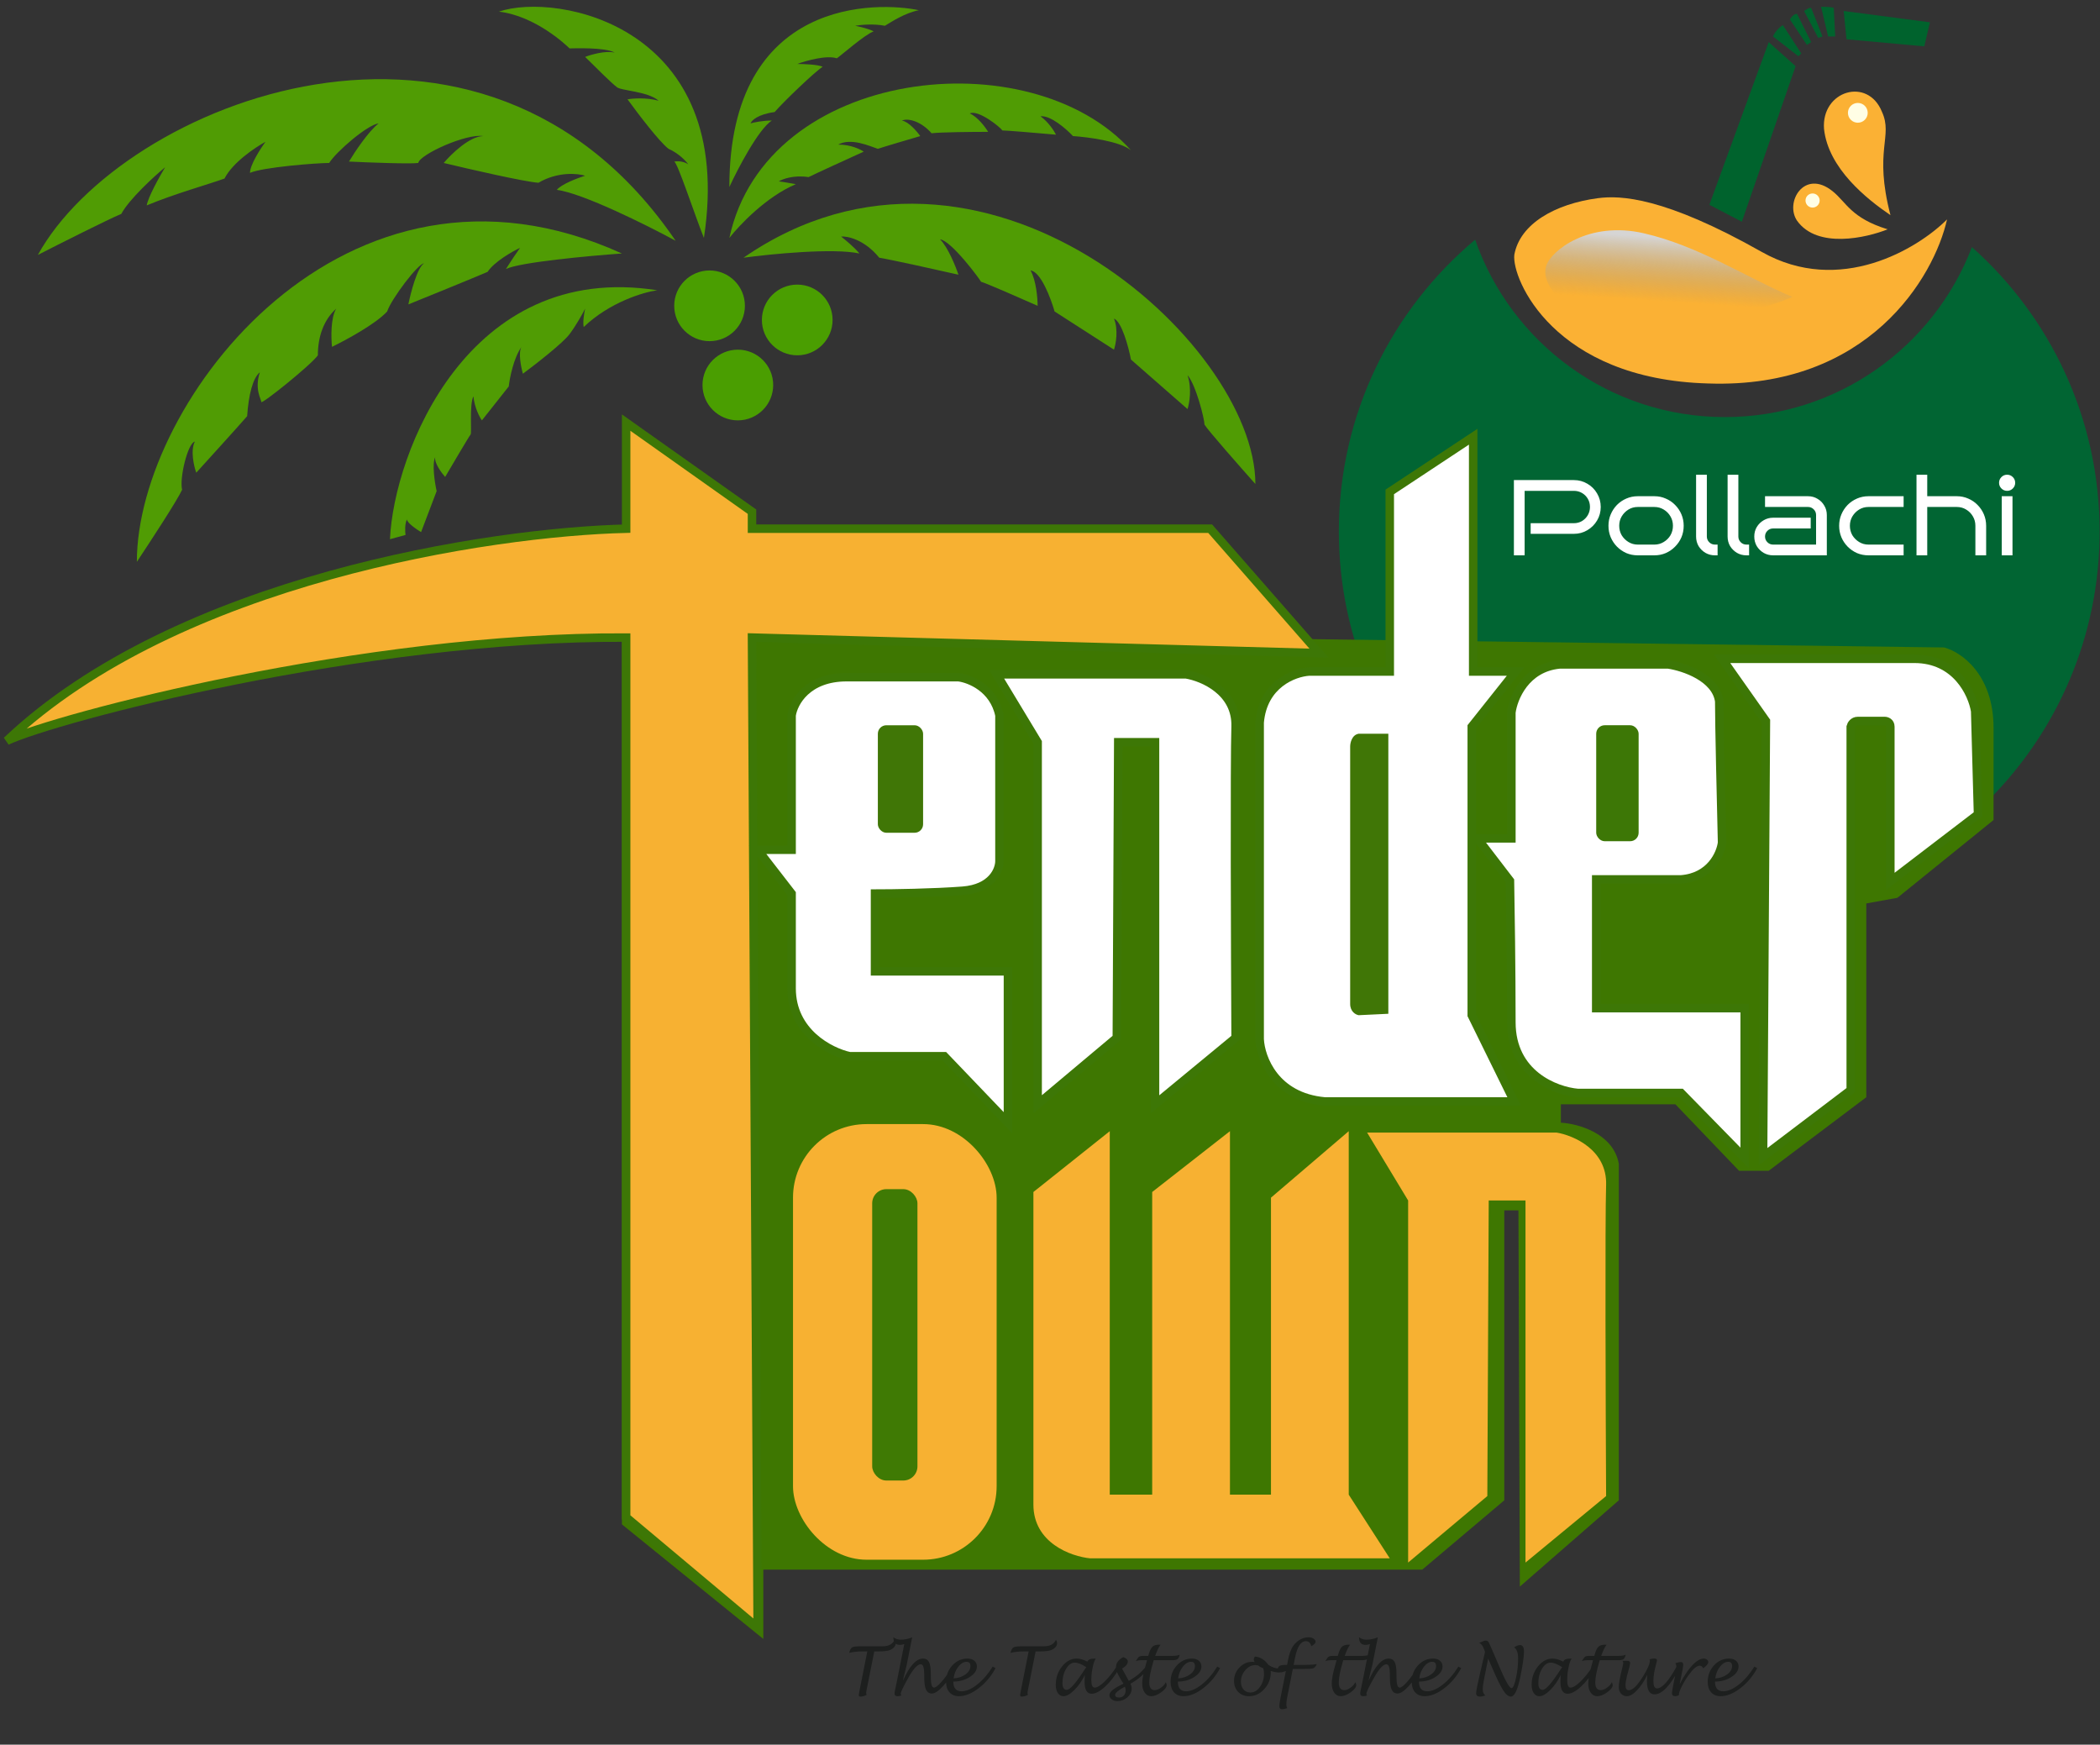 <svg width="124" height="103" viewBox="0 0 124 103" fill="none" xmlns="http://www.w3.org/2000/svg">
    <rect x="0" y="0" width="124" height="103" fill="#333333" stroke="none"/>
    <path
        d="M87.104 14.15C89.23 20.248 95.029 24.623 101.851 24.623C108.508 24.623 114.191 20.456 116.437 14.589C121.063 18.703 123.978 24.699 123.978 31.377C123.978 43.782 113.922 53.838 101.517 53.838C89.112 53.838 79.056 43.782 79.056 31.377C79.056 24.458 82.185 18.27 87.104 14.15Z"
        fill="#016533" />
    <path
        d="M94.519 29.93C94.519 30.221 94.447 30.488 94.303 30.729C94.164 30.966 93.973 31.156 93.732 31.3C93.491 31.444 93.225 31.516 92.933 31.516H90.382V30.888H92.933C93.11 30.888 93.271 30.845 93.415 30.761C93.559 30.672 93.673 30.556 93.757 30.412C93.842 30.264 93.884 30.103 93.884 29.93C93.884 29.752 93.842 29.591 93.757 29.447C93.673 29.303 93.559 29.189 93.415 29.105C93.271 29.02 93.11 28.978 92.933 28.978H90.026V32.785H89.392V28.343H92.933C93.225 28.343 93.491 28.415 93.732 28.559C93.973 28.698 94.164 28.889 94.303 29.13C94.447 29.371 94.519 29.638 94.519 29.93ZM99.418 31.04C99.418 31.281 99.374 31.508 99.285 31.719C99.196 31.926 99.071 32.11 98.91 32.271C98.754 32.432 98.57 32.559 98.358 32.652C98.151 32.741 97.927 32.785 97.686 32.785H96.708C96.467 32.785 96.241 32.741 96.029 32.652C95.822 32.559 95.638 32.432 95.477 32.271C95.321 32.11 95.198 31.926 95.109 31.719C95.02 31.508 94.976 31.281 94.976 31.04C94.976 30.799 95.02 30.575 95.109 30.367C95.198 30.156 95.321 29.97 95.477 29.809C95.638 29.648 95.822 29.523 96.029 29.434C96.241 29.341 96.467 29.295 96.708 29.295H97.686C97.927 29.295 98.151 29.341 98.358 29.434C98.57 29.523 98.754 29.648 98.91 29.809C99.071 29.97 99.196 30.156 99.285 30.367C99.374 30.575 99.418 30.799 99.418 31.04ZM98.783 31.04C98.783 30.837 98.735 30.653 98.638 30.488C98.54 30.319 98.407 30.183 98.238 30.082C98.073 29.98 97.889 29.93 97.686 29.93H96.708C96.505 29.93 96.321 29.98 96.156 30.082C95.991 30.183 95.858 30.319 95.756 30.488C95.659 30.653 95.611 30.837 95.611 31.04C95.611 31.243 95.659 31.429 95.756 31.599C95.858 31.764 95.991 31.897 96.156 31.998C96.321 32.1 96.505 32.151 96.708 32.151H97.686C97.889 32.151 98.073 32.1 98.238 31.998C98.407 31.897 98.54 31.764 98.638 31.599C98.735 31.429 98.783 31.243 98.783 31.04ZM101.42 32.785H101.261C101.058 32.785 100.872 32.736 100.702 32.639C100.533 32.538 100.398 32.404 100.296 32.239C100.199 32.07 100.15 31.882 100.15 31.675V28.026H100.785V31.675C100.785 31.806 100.832 31.918 100.925 32.011C101.018 32.104 101.13 32.151 101.261 32.151H101.42V32.785ZM103.28 32.785H103.122C102.918 32.785 102.732 32.736 102.563 32.639C102.394 32.538 102.259 32.404 102.157 32.239C102.06 32.07 102.011 31.882 102.011 31.675V28.026H102.646V31.675C102.646 31.806 102.692 31.918 102.785 32.011C102.878 32.104 102.99 32.151 103.122 32.151H103.28V32.785ZM107.87 32.785H104.697C104.494 32.785 104.307 32.736 104.138 32.639C103.969 32.538 103.834 32.404 103.732 32.239C103.635 32.07 103.586 31.882 103.586 31.675C103.586 31.467 103.635 31.281 103.732 31.116C103.834 30.947 103.969 30.814 104.138 30.716C104.307 30.615 104.494 30.564 104.697 30.564H106.918V31.199H104.697C104.565 31.199 104.453 31.245 104.36 31.338C104.267 31.431 104.221 31.544 104.221 31.675C104.221 31.806 104.267 31.918 104.36 32.011C104.453 32.104 104.565 32.151 104.697 32.151H107.235V30.405C107.235 30.274 107.188 30.162 107.095 30.069C107.002 29.976 106.89 29.93 106.759 29.93H104.221V29.295H106.759C106.966 29.295 107.152 29.346 107.317 29.447C107.487 29.544 107.62 29.678 107.717 29.847C107.819 30.012 107.87 30.198 107.87 30.405V32.785ZM112.404 32.785H110.329C110.088 32.785 109.862 32.741 109.65 32.652C109.443 32.559 109.259 32.432 109.098 32.271C108.942 32.11 108.819 31.926 108.73 31.719C108.641 31.508 108.597 31.281 108.597 31.04C108.597 30.799 108.641 30.575 108.73 30.367C108.819 30.156 108.942 29.97 109.098 29.809C109.259 29.648 109.443 29.523 109.65 29.434C109.862 29.341 110.088 29.295 110.329 29.295H112.404V29.93H110.329C110.126 29.93 109.942 29.98 109.777 30.082C109.612 30.183 109.479 30.319 109.377 30.488C109.28 30.653 109.232 30.837 109.232 31.04C109.232 31.243 109.28 31.429 109.377 31.599C109.479 31.764 109.612 31.897 109.777 31.998C109.942 32.1 110.126 32.151 110.329 32.151H112.404V32.785ZM117.277 32.785H116.642V31.04C116.642 30.837 116.594 30.653 116.496 30.488C116.399 30.319 116.266 30.183 116.097 30.082C115.932 29.98 115.748 29.93 115.544 29.93H113.799V32.785H113.165V28.026H113.799V29.295H115.544C115.786 29.295 116.01 29.341 116.217 29.434C116.429 29.523 116.613 29.648 116.769 29.809C116.93 29.97 117.055 30.156 117.144 30.367C117.232 30.575 117.277 30.799 117.277 31.04V32.785ZM118.992 28.502C118.992 28.633 118.945 28.745 118.852 28.838C118.759 28.931 118.647 28.978 118.516 28.978C118.384 28.978 118.272 28.931 118.179 28.838C118.086 28.745 118.04 28.633 118.04 28.502C118.04 28.37 118.086 28.258 118.179 28.165C118.272 28.072 118.384 28.026 118.516 28.026C118.647 28.026 118.759 28.072 118.852 28.165C118.945 28.258 118.992 28.37 118.992 28.502ZM118.833 32.785H118.198V29.295H118.833V32.785Z"
        fill="white" />
    <path
        d="M100.857 22.639C110.342 22.973 114.216 16.321 114.968 12.954C113.242 14.679 108.639 17.479 104.03 14.874C98.268 11.617 95.678 11.523 94.342 11.701C91.837 12.035 89.75 13.204 89.417 15.041C89.253 16.46 91.755 22.389 100.857 22.639Z"
        fill="#FBB134" />
    <path
        d="M106.117 13.037C107.319 14.707 110.208 14.039 111.461 13.538C109.29 12.87 109.039 11.952 108.205 11.284C106.535 9.947 105.366 11.951 106.117 13.037Z"
        fill="#FBB134" />
    <path
        d="M107.704 7.609C107.954 9.947 110.236 11.757 111.628 12.703C110.626 8.862 111.795 8.065 111.127 6.607C110.292 4.52 107.537 5.355 107.704 7.609Z"
        fill="#FBB134" />
    <path
        d="M91.303 15.693C90.99 16.685 92.055 17.641 92.639 18.198C97.649 20.285 104.413 18.198 105.832 17.53C103.077 16.361 100.321 14.524 97.065 13.772C93.808 13.021 91.584 14.802 91.303 15.693Z"
        fill="url(#paint0_linear_650_329)" />
    <circle cx="109.7" cy="6.661" r="0.584" fill="#FFFEE5" />
    <circle cx="107.028" cy="11.838" r="0.417" fill="#FFFEE5" />
    <path d="M104.44 2.486L100.933 12.089L102.853 13.091L106.026 3.906L104.44 2.486Z"
        fill="#00632D" />
    <path d="M113.958 1.317L108.865 0.649L109.032 2.319L113.624 2.737L113.958 1.317Z"
        fill="#00632D" />
    <path
        d="M105.275 1.484C104.941 1.685 104.746 2.013 104.69 2.152L106.193 3.321L106.36 3.154C106.054 2.681 105.408 1.685 105.275 1.484Z"
        fill="#00632D" />
    <path
        d="M106.11 0.816C105.909 0.816 105.748 1.039 105.692 1.15L106.694 2.653L106.945 2.486L106.11 0.816Z"
        fill="#00632D" />
    <path
        d="M106.945 0.482C106.878 0.416 106.638 0.566 106.527 0.649L107.362 2.236L107.612 2.152C107.418 1.651 107.011 0.616 106.945 0.482Z"
        fill="#00632D" />
    <path
        d="M108.28 0.482C108.28 0.416 107.779 0.399 107.529 0.399L107.946 2.152H108.364C108.336 1.624 108.28 0.549 108.28 0.482Z"
        fill="#00632D" />
    <path
        d="M114.793 38.224L44.738 37.306H36.722V89.993L45.072 96.757V92.665H83.982L88.825 88.574V71.457H89.66L89.743 93.667L95.588 88.574V68.701C95.254 66.897 93.167 66.335 92.165 66.28V65.194H98.928L102.686 69.118H104.439L110.2 64.777V53.337L112.037 53.003L117.715 48.411V42.984C117.715 39.777 115.767 38.475 114.793 38.224Z"
        fill="#3E7701" />
    <path
        d="M34.467 19.307C36.003 17.837 38.002 17.247 38.809 17.136C27.619 15.383 23.25 26.766 23.027 31.832L23.946 31.581C23.918 31.387 23.895 30.93 24.029 30.663C24.029 30.863 24.586 31.247 24.864 31.414L25.783 28.993C25.671 28.492 25.499 27.39 25.699 26.989C25.633 27.323 26.061 27.907 26.284 28.158C26.757 27.351 27.72 25.72 27.787 25.653C27.87 25.57 27.703 23.899 27.954 23.398C28.021 24.067 28.316 24.623 28.455 24.818L30.041 22.814C30.097 22.313 30.325 21.144 30.793 20.476C30.592 20.81 30.765 21.673 30.876 22.063C31.628 21.506 33.231 20.259 33.632 19.725C34.032 19.19 34.411 18.5 34.55 18.222C34.495 18.472 34.4 19.04 34.467 19.307Z"
        fill="#509C04" />
    <path
        d="M29.874 15.884C30.676 15.483 34.773 15.104 36.721 14.965C20.355 7.534 8.081 23.733 8.081 33.168C8.86 31.999 10.486 29.511 10.753 28.91C10.586 28.241 11.087 26.154 11.504 26.071C11.237 26.605 11.449 27.518 11.588 27.907C12.423 26.989 14.193 25.035 14.594 24.568C14.677 23.315 14.928 22.313 15.345 21.979C15.011 22.981 15.429 23.566 15.429 23.733C15.429 23.9 18.351 21.562 18.769 20.977C18.769 19.892 19.103 18.89 19.854 18.222C19.52 18.756 19.548 19.947 19.604 20.476C20.411 20.086 22.192 19.123 22.86 18.389C23.111 17.637 24.697 15.55 25.031 15.55C24.63 15.817 24.252 17.275 24.113 17.971C25.282 17.498 27.854 16.451 28.789 16.051C29.189 15.45 30.236 14.854 30.709 14.631C30.57 14.826 30.208 15.349 29.874 15.884Z"
        fill="#509C04" />
    <path
        d="M32.88 11.208C34.416 11.408 38.196 13.295 39.894 14.214C28.455 -2.57 7.162 6.114 2.236 15.049C3.544 14.381 6.361 12.961 7.162 12.627C7.63 11.759 9.083 10.429 9.751 9.872C9.417 10.429 8.732 11.659 8.665 12.126C10.252 11.458 12.339 10.874 13.258 10.54C13.725 9.605 15.067 8.703 15.679 8.369C15.373 8.786 14.761 9.738 14.761 10.206C15.512 9.872 18.685 9.621 19.437 9.621C19.854 8.953 21.691 7.367 22.359 7.284C21.758 7.751 20.94 8.981 20.606 9.538C21.775 9.594 24.229 9.688 24.697 9.621C24.78 9.12 27.536 7.868 28.538 8.035C27.736 8.035 26.645 9.093 26.2 9.621C27.703 9.983 30.926 10.723 31.794 10.79C32.93 10.122 34.105 10.234 34.55 10.373C34.105 10.512 33.147 10.874 32.88 11.208Z"
        fill="#509C04" />
    <path
        d="M39.81 9.538C40.011 9.604 40.979 12.571 41.564 14.047C43.484 1.522 32.88 -0.483 29.456 0.687C31.627 0.937 33.464 2.691 33.631 2.858C33.798 2.858 35.719 2.774 36.303 3.108C35.769 2.975 34.912 3.22 34.55 3.359C35.079 3.888 36.186 4.979 36.387 5.112C36.554 5.363 38.224 5.363 38.892 5.947C38.157 5.747 37.361 5.808 37.055 5.864C37.639 6.671 38.942 8.385 39.476 8.786C40.077 9.053 40.506 9.51 40.645 9.705C40.534 9.621 40.211 9.471 39.81 9.538Z"
        fill="#509C04" />
    <path
        d="M45.572 7.116C44.77 7.65 43.568 9.955 43.067 11.04C43.067 -0.232 51.917 0.102 54.255 0.603C53.42 0.77 52.669 1.271 52.252 1.522C51.584 1.388 50.804 1.466 50.498 1.522C50.776 1.577 51.383 1.722 51.584 1.856C51.083 2.023 49.663 3.275 49.413 3.442C48.811 3.242 47.603 3.581 47.075 3.776C47.464 3.776 48.31 3.809 48.578 3.943C48.16 4.193 46.323 5.947 45.739 6.615C44.737 6.749 44.375 7.116 44.319 7.283C44.514 7.227 45.037 7.116 45.572 7.116Z"
        fill="#509C04" />
    <path
        d="M46.991 10.873C45.254 11.608 43.651 13.295 43.067 14.047C45.238 3.943 60.852 2.273 66.78 8.869C66.112 8.335 64.22 8.09 63.357 8.034C62.967 7.617 62.038 6.799 61.436 6.865C61.904 7.199 62.243 7.728 62.355 7.951C61.408 7.867 59.449 7.7 59.182 7.7C59.098 7.533 57.762 6.448 57.261 6.698C57.729 6.899 58.18 7.506 58.347 7.784C57.456 7.784 55.541 7.801 55.007 7.867C54.422 7.199 53.671 6.949 53.254 7.116C53.654 7.183 54.144 7.756 54.339 8.034C53.671 8.229 52.235 8.652 51.834 8.786C51.333 8.619 50.248 8.118 49.496 8.535C50.231 8.535 50.804 8.814 50.999 8.953C50.081 9.37 48.143 10.255 47.743 10.456C46.874 10.322 46.212 10.567 45.989 10.706C46.184 10.734 46.657 10.807 46.991 10.873Z"
        fill="#509C04" />
    <path
        d="M50.748 14.965C49.212 14.631 45.544 14.993 43.902 15.215C57.929 5.529 74.128 20.225 74.128 28.575C73.21 27.545 71.323 25.402 71.122 25.068C71.122 24.734 70.621 22.73 70.12 22.146C70.387 22.947 70.231 23.816 70.12 24.15L66.78 21.227C66.641 20.503 66.246 19.006 65.778 18.806C66.045 19.474 65.889 20.309 65.778 20.643L62.271 18.388C62.049 17.609 61.453 16.034 60.852 15.967C61.186 16.568 61.269 17.609 61.269 18.054C60.267 17.609 58.197 16.701 57.929 16.635C57.846 16.468 56.176 14.213 55.508 14.13C55.975 14.597 56.426 15.716 56.593 16.217C55.369 15.939 52.719 15.349 51.917 15.215C51.049 14.146 50.053 13.935 49.663 13.963C49.913 14.158 50.481 14.631 50.748 14.965Z"
        fill="#509C04" />
    <circle cx="41.898" cy="18.054" r="2.087" fill="#4A9E01" />
    <circle cx="47.075" cy="18.889" r="2.087" fill="#4A9E01" />
    <circle cx="43.568" cy="22.73" r="2.087" fill="#4A9E01" />
    <path
        d="M61.27 65.195L65.946 61.27L66.03 43.819H68.201V65.195L72.96 61.27C72.932 56.01 72.893 44.971 72.96 42.901C73.027 40.83 71.04 39.978 70.038 39.811H58.849L61.27 43.819V65.195Z"
        fill="white" />
    <path
        d="M109.282 64.36L104.105 68.284L104.272 42.566L101.684 38.893H113.039C115.511 38.893 116.463 40.952 116.63 41.982L116.797 48.077L111.62 52.034V42.901C111.62 42.633 111.397 42.566 111.286 42.566H109.699C109.432 42.566 109.31 42.789 109.282 42.901V64.36Z"
        fill="white" />
    <path
        d="M61.27 65.195L65.946 61.27L66.03 43.819H68.201V65.195L72.96 61.27C72.932 56.01 72.893 44.971 72.96 42.901C73.027 40.83 71.04 39.978 70.038 39.811H58.849L61.27 43.819V65.195Z"
        stroke="#3D7706" stroke-width="0.501" />
    <path
        d="M109.282 64.36L104.105 68.284L104.272 42.566L101.684 38.893H113.039C115.511 38.893 116.463 40.952 116.63 41.982L116.797 48.077L111.62 52.034V42.901C111.62 42.633 111.397 42.566 111.286 42.566H109.699C109.432 42.566 109.31 42.789 109.282 42.901V64.36Z"
        stroke="#3D7706" stroke-width="0.501" />
    <path
        d="M71.457 31.211L77.886 38.559L44.404 37.64L44.738 96.089L36.972 89.576V37.64C21.442 37.556 3.239 42.399 0.4 43.735C10.487 34.183 28.984 31.405 36.972 31.211V24.948L44.404 30.209V31.211H71.457Z"
        fill="#F7B132" stroke="#3D7706" stroke-width="0.501" />
    <path
        d="M46.742 42.233V50.165H44.737L46.742 52.754V58.348C46.742 60.953 49.024 62.106 50.165 62.356H55.759L59.517 66.281V57.346H51.668V52.754C52.67 52.754 55.108 52.72 56.845 52.587C58.581 52.453 59.016 51.362 59.016 50.833V42.233C58.682 40.63 57.262 40.062 56.594 39.978H49.998C47.66 39.978 46.853 41.481 46.742 42.233Z"
        fill="white" stroke="#3D7706" stroke-width="0.501" />
    <rect x="51.835" y="42.817" width="2.672" height="6.346" rx="0.501" fill="#407606" />
    <path
        d="M86.988 25.783V39.644H89.493L86.904 42.9V59.934L89.409 65.027H78.221C75.282 64.76 74.435 62.467 74.38 61.353V42.65C74.58 40.379 76.412 39.7 77.302 39.644H82.062V29.04L86.988 25.783Z"
        fill="white" stroke="#3D7706" stroke-width="0.501" />
    <path
        d="M81.978 59.85V43.317H80.225C79.824 43.384 79.724 43.86 79.724 44.069V59.266C79.724 59.733 80.058 59.906 80.225 59.934L81.978 59.85Z"
        fill="#407606" />
    <path
        d="M89.243 42.065V49.496H87.239L89.159 52.001C89.187 53.504 89.243 57.278 89.243 60.351C89.243 63.423 91.859 64.414 93.167 64.526H99.262L103.02 68.367V59.516H94.252V51.917H99.262C100.999 51.784 101.6 50.414 101.684 49.746C101.628 47.492 101.517 42.666 101.517 41.397C101.316 39.994 99.429 39.365 98.511 39.226H92.081C90.078 39.426 89.354 41.202 89.243 42.065Z"
        fill="white" stroke="#3D7706" stroke-width="0.501" />
    <rect x="94.252" y="42.816" width="2.505" height="6.847" rx="0.501" fill="#3D7706" />
    <path
        d="M83.147 92.248L87.823 88.323L87.906 70.872H90.077V92.248L94.837 88.323C94.809 83.063 94.77 72.025 94.837 69.954C94.903 67.883 92.916 67.031 91.914 66.864H80.725L83.147 70.872V92.248Z"
        fill="#F7B132" />
    <path
        d="M65.529 88.24V66.781L61.02 70.372V88.825C61.02 91.096 63.246 91.886 64.36 91.998H82.061L79.64 88.24V66.781L75.048 70.706V88.24H72.626V66.781L68.034 70.372V88.24H65.529Z"
        fill="#F7B132" />
    <rect x="46.825" y="66.363" width="12.024" height="25.718" rx="4.342" fill="#F7B132" />
    <rect x="51.501" y="70.204" width="2.672" height="17.201" rx="0.835" fill="#3F7A04" />
    <path
        d="M51.624 97.494L51.184 99.703C51.159 99.826 51.146 99.906 51.146 99.944C51.146 99.981 51.155 100.02 51.172 100.061C51.037 100.128 50.917 100.161 50.81 100.161C50.742 100.161 50.708 100.134 50.708 100.079C50.708 100.052 50.721 99.971 50.747 99.836L51.213 97.494H50.941C50.632 97.494 50.365 97.523 50.14 97.582C50.184 97.408 50.242 97.3 50.315 97.257C50.388 97.214 50.547 97.192 50.794 97.192H52.119C52.475 97.192 52.711 97.064 52.825 96.807C52.871 96.884 52.894 96.946 52.894 96.993C52.894 97.162 52.789 97.299 52.579 97.402C52.452 97.463 52.212 97.494 51.859 97.494H51.624ZM53.314 99.23C53.702 98.354 54.099 97.917 54.504 97.917C54.665 97.917 54.782 97.984 54.854 98.12C54.925 98.254 54.961 98.473 54.961 98.776L54.963 99.011C54.963 99.418 55.023 99.624 55.143 99.631C55.24 99.635 55.392 99.519 55.599 99.283C55.808 99.046 56.02 98.75 56.235 98.392L56.398 98.482C56.187 98.901 55.948 99.255 55.682 99.545C55.417 99.835 55.198 99.979 55.026 99.979C54.865 99.979 54.75 99.904 54.68 99.754C54.609 99.604 54.574 99.359 54.574 99.018V98.844C54.574 98.45 54.506 98.253 54.37 98.253C54.179 98.253 53.934 98.517 53.636 99.046C53.337 99.578 53.186 99.894 53.186 99.993C53.186 100.026 53.199 100.058 53.224 100.089C53.165 100.121 53.089 100.138 52.995 100.138C52.879 100.138 52.821 100.086 52.821 99.983C52.821 99.911 52.862 99.694 52.944 99.332C52.946 99.32 52.963 99.236 52.995 99.079L53.396 97.059C53.308 97.092 53.22 97.108 53.132 97.108C52.879 97.108 52.752 96.959 52.752 96.66C52.877 96.754 53.023 96.801 53.188 96.801C53.422 96.801 53.646 96.754 53.862 96.66L53.541 98.279C53.537 98.297 53.477 98.54 53.361 99.007C53.352 99.046 53.336 99.12 53.314 99.23ZM56.291 99.275C56.291 99.657 56.453 99.848 56.776 99.848C57.057 99.848 57.366 99.714 57.704 99.447C58.042 99.18 58.347 98.827 58.618 98.39L58.784 98.482C58.529 98.96 58.196 99.355 57.786 99.668C57.378 99.981 56.99 100.138 56.624 100.138C56.389 100.138 56.203 100.062 56.066 99.911C55.93 99.759 55.863 99.553 55.863 99.29C55.863 98.912 55.986 98.588 56.233 98.32C56.48 98.051 56.779 97.917 57.127 97.917C57.295 97.917 57.429 97.959 57.53 98.044C57.632 98.129 57.683 98.242 57.683 98.384C57.683 98.618 57.542 98.825 57.26 99.005C56.979 99.185 56.657 99.275 56.291 99.275ZM56.307 99.087C56.58 99.073 56.813 98.994 57.007 98.852C57.203 98.71 57.301 98.546 57.301 98.359C57.301 98.192 57.227 98.108 57.078 98.108C56.9 98.108 56.737 98.204 56.587 98.394C56.437 98.585 56.343 98.816 56.307 99.087ZM61.15 97.494L60.71 99.703C60.685 99.826 60.673 99.906 60.673 99.944C60.673 99.981 60.681 100.02 60.698 100.061C60.564 100.128 60.443 100.161 60.336 100.161C60.268 100.161 60.234 100.134 60.234 100.079C60.234 100.052 60.248 99.971 60.274 99.836L60.739 97.494H60.467C60.158 97.494 59.891 97.523 59.667 97.582C59.71 97.408 59.768 97.3 59.841 97.257C59.914 97.214 60.074 97.192 60.321 97.192H61.645C62.002 97.192 62.237 97.064 62.352 96.807C62.398 96.884 62.42 96.946 62.42 96.993C62.42 97.162 62.315 97.299 62.105 97.402C61.979 97.463 61.739 97.494 61.385 97.494H61.15ZM64.053 98.893C63.886 99.239 63.68 99.533 63.435 99.776C63.191 100.017 62.978 100.138 62.797 100.138C62.659 100.138 62.548 100.076 62.464 99.954C62.382 99.83 62.341 99.665 62.341 99.461C62.341 99.052 62.464 98.693 62.711 98.382C62.959 98.072 63.245 97.917 63.57 97.917C63.767 97.917 63.98 97.978 64.21 98.101C64.244 97.979 64.382 97.919 64.625 97.919C64.641 97.919 64.666 97.919 64.701 97.921C64.627 98.034 64.57 98.189 64.531 98.386L64.498 98.553C64.46 98.738 64.441 98.954 64.441 99.202C64.441 99.488 64.507 99.631 64.641 99.631C64.781 99.631 64.974 99.513 65.218 99.279C65.463 99.043 65.704 98.743 65.94 98.379L66.093 98.484C65.851 98.915 65.575 99.274 65.265 99.562C64.954 99.85 64.688 99.993 64.464 99.993C64.183 99.993 64.042 99.758 64.042 99.288C64.042 99.191 64.046 99.059 64.053 98.893ZM64.145 98.425C63.871 98.247 63.644 98.157 63.462 98.157C63.265 98.157 63.095 98.277 62.952 98.517C62.808 98.756 62.736 99.04 62.736 99.369C62.736 99.632 62.822 99.764 62.995 99.764C63.181 99.764 63.538 99.354 64.065 98.535C64.072 98.525 64.099 98.488 64.145 98.425ZM66.755 99.4C66.799 99.499 66.822 99.594 66.822 99.684C66.822 99.883 66.738 100.057 66.571 100.204C66.404 100.353 66.208 100.427 65.984 100.427C65.852 100.427 65.74 100.394 65.647 100.326C65.555 100.258 65.508 100.176 65.508 100.081C65.508 99.979 65.572 99.876 65.698 99.772C65.826 99.668 66.039 99.543 66.338 99.4L66.182 99.148C65.991 98.841 65.896 98.602 65.896 98.429C65.896 98.181 66.04 97.982 66.328 97.831C66.506 97.898 66.595 97.984 66.595 98.087C66.595 98.233 66.482 98.373 66.256 98.508L66.479 98.919L66.653 99.236C66.903 99.087 67.09 98.96 67.217 98.854C67.343 98.747 67.503 98.583 67.696 98.361L67.853 98.457C67.572 98.832 67.207 99.147 66.755 99.4ZM66.422 99.576C66.039 99.782 65.847 99.942 65.847 100.056C65.847 100.163 65.925 100.216 66.08 100.216C66.195 100.216 66.288 100.177 66.36 100.099C66.431 100.022 66.467 99.922 66.467 99.799C66.467 99.726 66.452 99.652 66.422 99.576ZM68.836 99.314C68.871 99.378 68.889 99.434 68.889 99.482C68.889 99.61 68.781 99.752 68.564 99.907C68.349 100.061 68.153 100.138 67.975 100.138C67.819 100.138 67.691 100.068 67.592 99.928C67.494 99.789 67.445 99.609 67.445 99.388C67.445 99.143 67.509 98.794 67.639 98.341L67.729 98.013H67.398C67.26 98.013 67.149 98.032 67.067 98.071C67.143 97.933 67.205 97.846 67.255 97.811C67.305 97.776 67.389 97.758 67.507 97.758H67.803L67.842 97.623C67.902 97.422 67.974 97.284 68.057 97.21C68.141 97.135 68.266 97.097 68.433 97.097C68.453 97.097 68.484 97.098 68.527 97.1C68.425 97.231 68.32 97.45 68.21 97.758H69.243C69.425 97.758 69.563 97.735 69.658 97.688C69.626 97.822 69.582 97.91 69.527 97.952C69.474 97.992 69.373 98.013 69.226 98.013H68.126C68.113 98.056 68.103 98.088 68.097 98.108C67.939 98.646 67.86 99.052 67.86 99.326C67.86 99.628 67.969 99.78 68.186 99.78C68.299 99.78 68.421 99.732 68.552 99.637C68.686 99.542 68.78 99.434 68.836 99.314ZM69.55 99.275C69.55 99.657 69.711 99.848 70.035 99.848C70.315 99.848 70.625 99.714 70.963 99.447C71.3 99.18 71.605 98.827 71.876 98.39L72.043 98.482C71.787 98.96 71.454 99.355 71.045 99.668C70.636 99.981 70.249 100.138 69.882 100.138C69.647 100.138 69.462 100.062 69.325 99.911C69.189 99.759 69.121 99.553 69.121 99.29C69.121 98.912 69.244 98.588 69.491 98.32C69.739 98.051 70.037 97.917 70.385 97.917C70.553 97.917 70.688 97.959 70.788 98.044C70.89 98.129 70.941 98.242 70.941 98.384C70.941 98.618 70.8 98.825 70.518 99.005C70.238 99.185 69.915 99.275 69.55 99.275ZM69.565 99.087C69.838 99.073 70.071 98.994 70.266 98.852C70.462 98.71 70.559 98.546 70.559 98.359C70.559 98.192 70.485 98.108 70.336 98.108C70.159 98.108 69.995 98.204 69.845 98.394C69.695 98.585 69.602 98.816 69.565 99.087ZM75.031 98.647C75.035 98.678 75.037 98.706 75.037 98.731C75.037 99.108 74.909 99.436 74.653 99.717C74.398 99.998 74.098 100.138 73.755 100.138C73.493 100.138 73.279 100.054 73.113 99.887C72.949 99.719 72.867 99.501 72.867 99.234C72.867 98.93 72.973 98.666 73.186 98.443C73.4 98.22 73.651 98.108 73.941 98.108C73.985 98.108 74.032 98.114 74.082 98.126C74.049 98.067 74.033 98.018 74.033 97.977C74.033 97.915 74.055 97.855 74.097 97.797C74.416 97.823 74.681 97.986 74.892 98.287C75.109 98.434 75.334 98.508 75.569 98.508C75.722 98.508 75.887 98.456 76.064 98.353L76.162 98.519C75.955 98.664 75.742 98.737 75.524 98.737C75.379 98.737 75.215 98.707 75.031 98.647ZM74.587 98.48C74.478 98.448 74.379 98.395 74.287 98.324C74.221 98.309 74.165 98.302 74.121 98.302C73.899 98.302 73.702 98.402 73.53 98.602C73.359 98.801 73.274 99.029 73.274 99.284C73.274 99.47 73.325 99.623 73.428 99.743C73.533 99.861 73.666 99.921 73.829 99.921C74.05 99.921 74.24 99.81 74.399 99.588C74.558 99.365 74.638 99.099 74.638 98.791C74.638 98.684 74.621 98.581 74.587 98.48ZM75.952 98.531H75.913C75.718 98.531 75.549 98.579 75.404 98.676C75.435 98.509 75.481 98.403 75.541 98.359C75.602 98.313 75.73 98.29 75.924 98.29H75.999L76.063 97.968C76.151 97.529 76.29 97.213 76.482 97.02C76.719 96.78 76.982 96.66 77.271 96.66C77.383 96.66 77.48 96.686 77.56 96.739C77.641 96.791 77.682 96.854 77.682 96.928C77.682 97.004 77.598 97.091 77.429 97.189C77.382 96.989 77.275 96.889 77.108 96.889C76.812 96.889 76.6 97.211 76.472 97.856L76.386 98.29H77.069C77.381 98.29 77.61 98.273 77.756 98.24C77.694 98.378 77.622 98.461 77.541 98.49C77.461 98.517 77.255 98.531 76.922 98.531H76.337L76.005 100.21C75.972 100.372 75.956 100.514 75.956 100.635C75.956 100.712 75.973 100.782 76.007 100.844C75.876 100.887 75.776 100.909 75.705 100.909C75.597 100.909 75.543 100.848 75.543 100.727C75.543 100.632 75.564 100.475 75.607 100.257L75.952 98.531ZM80.028 99.314C80.063 99.378 80.081 99.434 80.081 99.482C80.081 99.61 79.973 99.752 79.756 99.907C79.541 100.061 79.344 100.138 79.167 100.138C79.01 100.138 78.883 100.068 78.783 99.928C78.686 99.789 78.637 99.609 78.637 99.388C78.637 99.143 78.701 98.794 78.83 98.341L78.92 98.013H78.59C78.451 98.013 78.341 98.032 78.259 98.071C78.335 97.933 78.397 97.846 78.447 97.811C78.496 97.776 78.581 97.758 78.699 97.758H78.995L79.034 97.623C79.094 97.422 79.166 97.284 79.249 97.21C79.333 97.135 79.458 97.097 79.625 97.097C79.644 97.097 79.676 97.098 79.719 97.1C79.617 97.231 79.511 97.45 79.402 97.758H80.435C80.617 97.758 80.755 97.735 80.85 97.688C80.817 97.822 80.774 97.91 80.719 97.952C80.665 97.992 80.565 98.013 80.418 98.013H79.318C79.305 98.056 79.295 98.088 79.288 98.108C79.13 98.646 79.052 99.052 79.052 99.326C79.052 99.628 79.16 99.78 79.378 99.78C79.491 99.78 79.612 99.732 79.744 99.637C79.877 99.542 79.972 99.434 80.028 99.314ZM80.81 99.23C81.199 98.354 81.595 97.917 82 97.917C82.162 97.917 82.278 97.984 82.35 98.12C82.422 98.254 82.458 98.473 82.458 98.776L82.46 99.011C82.46 99.418 82.52 99.624 82.64 99.631C82.736 99.635 82.888 99.519 83.096 99.283C83.304 99.046 83.516 98.75 83.732 98.392L83.894 98.482C83.683 98.901 83.444 99.255 83.178 99.545C82.913 99.835 82.694 99.979 82.522 99.979C82.362 99.979 82.246 99.904 82.176 99.754C82.105 99.604 82.07 99.359 82.07 99.018V98.844C82.07 98.45 82.002 98.253 81.867 98.253C81.675 98.253 81.43 98.517 81.133 99.046C80.833 99.578 80.683 99.894 80.683 99.993C80.683 100.026 80.695 100.058 80.72 100.089C80.661 100.121 80.585 100.138 80.491 100.138C80.375 100.138 80.317 100.086 80.317 99.983C80.317 99.911 80.358 99.694 80.44 99.332C80.443 99.32 80.46 99.236 80.491 99.079L80.892 97.059C80.805 97.092 80.717 97.108 80.628 97.108C80.375 97.108 80.248 96.959 80.248 96.66C80.373 96.754 80.519 96.801 80.685 96.801C80.918 96.801 81.142 96.754 81.358 96.66L81.037 98.279C81.033 98.297 80.973 98.54 80.857 99.007C80.848 99.046 80.832 99.12 80.81 99.23ZM83.787 99.275C83.787 99.657 83.949 99.848 84.273 99.848C84.553 99.848 84.862 99.714 85.2 99.447C85.538 99.18 85.843 98.827 86.114 98.39L86.281 98.482C86.025 98.96 85.692 99.355 85.282 99.668C84.874 99.981 84.487 100.138 84.12 100.138C83.885 100.138 83.699 100.062 83.562 99.911C83.427 99.759 83.359 99.553 83.359 99.29C83.359 98.912 83.482 98.588 83.729 98.32C83.977 98.051 84.275 97.917 84.623 97.917C84.791 97.917 84.926 97.959 85.026 98.044C85.128 98.129 85.179 98.242 85.179 98.384C85.179 98.618 85.038 98.825 84.756 99.005C84.476 99.185 84.153 99.275 83.787 99.275ZM83.803 99.087C84.076 99.073 84.309 98.994 84.504 98.852C84.699 98.71 84.797 98.546 84.797 98.359C84.797 98.192 84.723 98.108 84.574 98.108C84.397 98.108 84.233 98.204 84.083 98.394C83.933 98.585 83.84 98.816 83.803 99.087ZM87.871 97.921L87.623 99.173C87.576 99.41 87.552 99.59 87.552 99.711C87.552 99.892 87.604 100.02 87.707 100.093C87.588 100.138 87.48 100.161 87.382 100.161C87.236 100.161 87.163 100.094 87.163 99.96C87.163 99.832 87.241 99.435 87.396 98.768L87.688 97.519L87.631 97.367C87.554 97.159 87.457 97.035 87.341 96.993C87.542 96.9 87.669 96.854 87.721 96.854C87.808 96.854 87.874 96.895 87.916 96.977C87.961 97.058 88.153 97.501 88.494 98.306C88.876 99.21 89.128 99.662 89.249 99.662C89.339 99.662 89.427 99.471 89.511 99.087C89.598 98.702 89.641 98.307 89.641 97.901C89.641 97.575 89.563 97.36 89.408 97.257C89.536 97.166 89.651 97.12 89.754 97.12C89.909 97.12 89.987 97.247 89.987 97.5C89.987 97.701 89.952 98.009 89.881 98.424C89.812 98.838 89.737 99.187 89.656 99.471C89.523 99.931 89.375 100.161 89.212 100.161C89.071 100.161 88.92 100.037 88.758 99.789C88.598 99.54 88.383 99.101 88.114 98.47C88.027 98.267 87.967 98.131 87.936 98.061L87.871 97.921ZM92.152 98.893C91.985 99.239 91.779 99.533 91.534 99.776C91.29 100.017 91.077 100.138 90.896 100.138C90.758 100.138 90.647 100.076 90.563 99.954C90.481 99.83 90.44 99.665 90.44 99.461C90.44 99.052 90.563 98.693 90.81 98.382C91.058 98.072 91.344 97.917 91.669 97.917C91.866 97.917 92.079 97.978 92.309 98.101C92.343 97.979 92.481 97.919 92.724 97.919C92.74 97.919 92.765 97.919 92.8 97.921C92.726 98.034 92.669 98.189 92.63 98.386L92.597 98.553C92.559 98.738 92.54 98.954 92.54 99.202C92.54 99.488 92.606 99.631 92.74 99.631C92.88 99.631 93.073 99.513 93.317 99.279C93.562 99.043 93.803 98.743 94.039 98.379L94.192 98.484C93.95 98.915 93.674 99.274 93.364 99.562C93.053 99.85 92.787 99.993 92.563 99.993C92.282 99.993 92.141 99.758 92.141 99.288C92.141 99.191 92.145 99.059 92.152 98.893ZM92.244 98.425C91.97 98.247 91.743 98.157 91.561 98.157C91.364 98.157 91.194 98.277 91.051 98.517C90.907 98.756 90.835 99.04 90.835 99.369C90.835 99.632 90.921 99.764 91.094 99.764C91.28 99.764 91.637 99.354 92.164 98.535C92.171 98.525 92.197 98.488 92.244 98.425ZM95.173 99.314C95.208 99.378 95.226 99.434 95.226 99.482C95.226 99.61 95.118 99.752 94.901 99.907C94.686 100.061 94.489 100.138 94.312 100.138C94.155 100.138 94.028 100.068 93.928 99.928C93.831 99.789 93.782 99.609 93.782 99.388C93.782 99.143 93.846 98.794 93.975 98.341L94.065 98.013H93.735C93.596 98.013 93.486 98.032 93.404 98.071C93.48 97.933 93.542 97.846 93.592 97.811C93.641 97.776 93.725 97.758 93.844 97.758H94.14L94.179 97.623C94.239 97.422 94.311 97.284 94.394 97.21C94.478 97.135 94.603 97.097 94.77 97.097C94.789 97.097 94.821 97.098 94.864 97.1C94.762 97.231 94.656 97.45 94.547 97.758H95.58C95.761 97.758 95.9 97.735 95.995 97.688C95.962 97.822 95.919 97.91 95.864 97.952C95.81 97.992 95.71 98.013 95.562 98.013H94.463C94.45 98.056 94.44 98.088 94.433 98.108C94.275 98.646 94.197 99.052 94.197 99.326C94.197 99.628 94.305 99.78 94.523 99.78C94.635 99.78 94.757 99.732 94.889 99.637C95.022 99.542 95.117 99.434 95.173 99.314ZM97.264 98.883C97.084 99.255 96.883 99.557 96.661 99.789C96.439 100.022 96.24 100.138 96.064 100.138C95.922 100.138 95.807 100.088 95.718 99.987C95.629 99.887 95.585 99.756 95.585 99.596C95.585 99.39 95.654 99.011 95.792 98.461C95.83 98.312 95.849 98.218 95.849 98.179C95.849 98.14 95.837 98.097 95.812 98.052L96.082 98.05C96.198 98.05 96.256 98.095 96.256 98.185C96.256 98.241 96.218 98.402 96.143 98.668C96.119 98.748 96.104 98.802 96.098 98.832L96.068 98.952C96.011 99.191 95.982 99.373 95.982 99.498C95.982 99.691 96.049 99.787 96.182 99.787C96.4 99.787 96.676 99.517 97.012 98.977C97.285 98.538 97.422 98.225 97.422 98.038C97.422 98.012 97.415 97.986 97.399 97.96C97.506 97.93 97.597 97.915 97.671 97.915C97.786 97.915 97.843 97.95 97.843 98.02C97.843 98.037 97.838 98.062 97.828 98.095C97.822 98.114 97.81 98.162 97.79 98.238C97.788 98.252 97.775 98.305 97.751 98.396C97.734 98.46 97.722 98.511 97.714 98.549L97.695 98.643C97.651 98.858 97.63 99.059 97.63 99.247C97.63 99.534 97.699 99.678 97.837 99.678C98.143 99.678 98.53 99.247 99 98.386L99.164 98.484C98.629 99.513 98.14 100.028 97.697 100.028C97.398 100.028 97.248 99.769 97.248 99.251C97.248 99.153 97.254 99.031 97.264 98.883ZM99.138 100.075C99.049 100.117 98.978 100.138 98.924 100.138C98.791 100.138 98.725 100.079 98.725 99.962C98.725 99.902 98.748 99.752 98.795 99.513L98.893 99.026C98.953 98.737 98.983 98.522 98.983 98.382C98.983 98.307 98.962 98.243 98.919 98.192C99.056 98.146 99.167 98.122 99.253 98.122C99.345 98.122 99.39 98.18 99.39 98.296C99.39 98.368 99.358 98.556 99.292 98.862L99.181 99.431C99.427 98.953 99.675 98.581 99.924 98.316C100.175 98.05 100.402 97.917 100.606 97.917C100.677 97.917 100.739 97.938 100.791 97.979C100.844 98.02 100.87 98.069 100.87 98.128C100.87 98.219 100.771 98.341 100.572 98.492C100.523 98.389 100.452 98.337 100.361 98.337C100.195 98.337 99.984 98.513 99.727 98.866C99.568 99.085 99.429 99.311 99.312 99.545C99.195 99.777 99.136 99.943 99.136 100.042L99.138 100.075ZM101.266 99.275C101.266 99.657 101.428 99.848 101.751 99.848C102.032 99.848 102.341 99.714 102.679 99.447C103.017 99.18 103.321 98.827 103.593 98.39L103.759 98.482C103.503 98.96 103.171 99.355 102.761 99.668C102.353 99.981 101.965 100.138 101.599 100.138C101.364 100.138 101.178 100.062 101.041 99.911C100.905 99.759 100.837 99.553 100.837 99.29C100.837 98.912 100.961 98.588 101.207 98.32C101.455 98.051 101.753 97.917 102.102 97.917C102.27 97.917 102.404 97.959 102.505 98.044C102.607 98.129 102.657 98.242 102.657 98.384C102.657 98.618 102.516 98.825 102.235 99.005C101.954 99.185 101.631 99.275 101.266 99.275ZM101.282 99.087C101.554 99.073 101.788 98.994 101.982 98.852C102.178 98.71 102.276 98.546 102.276 98.359C102.276 98.192 102.201 98.108 102.053 98.108C101.875 98.108 101.712 98.204 101.561 98.394C101.411 98.585 101.318 98.816 101.282 99.087Z"
        fill="#1D1F1E" />
    <defs>
        <linearGradient id="paint0_linear_650_329" x1="98.01" y1="14.009" x2="97.76"
            y2="17.767" gradientUnits="userSpaceOnUse">
            <stop stop-color="#D6D5D4" />
            <stop offset="1" stop-color="#998E7B" stop-opacity="0" />
        </linearGradient>
    </defs>
</svg>
    